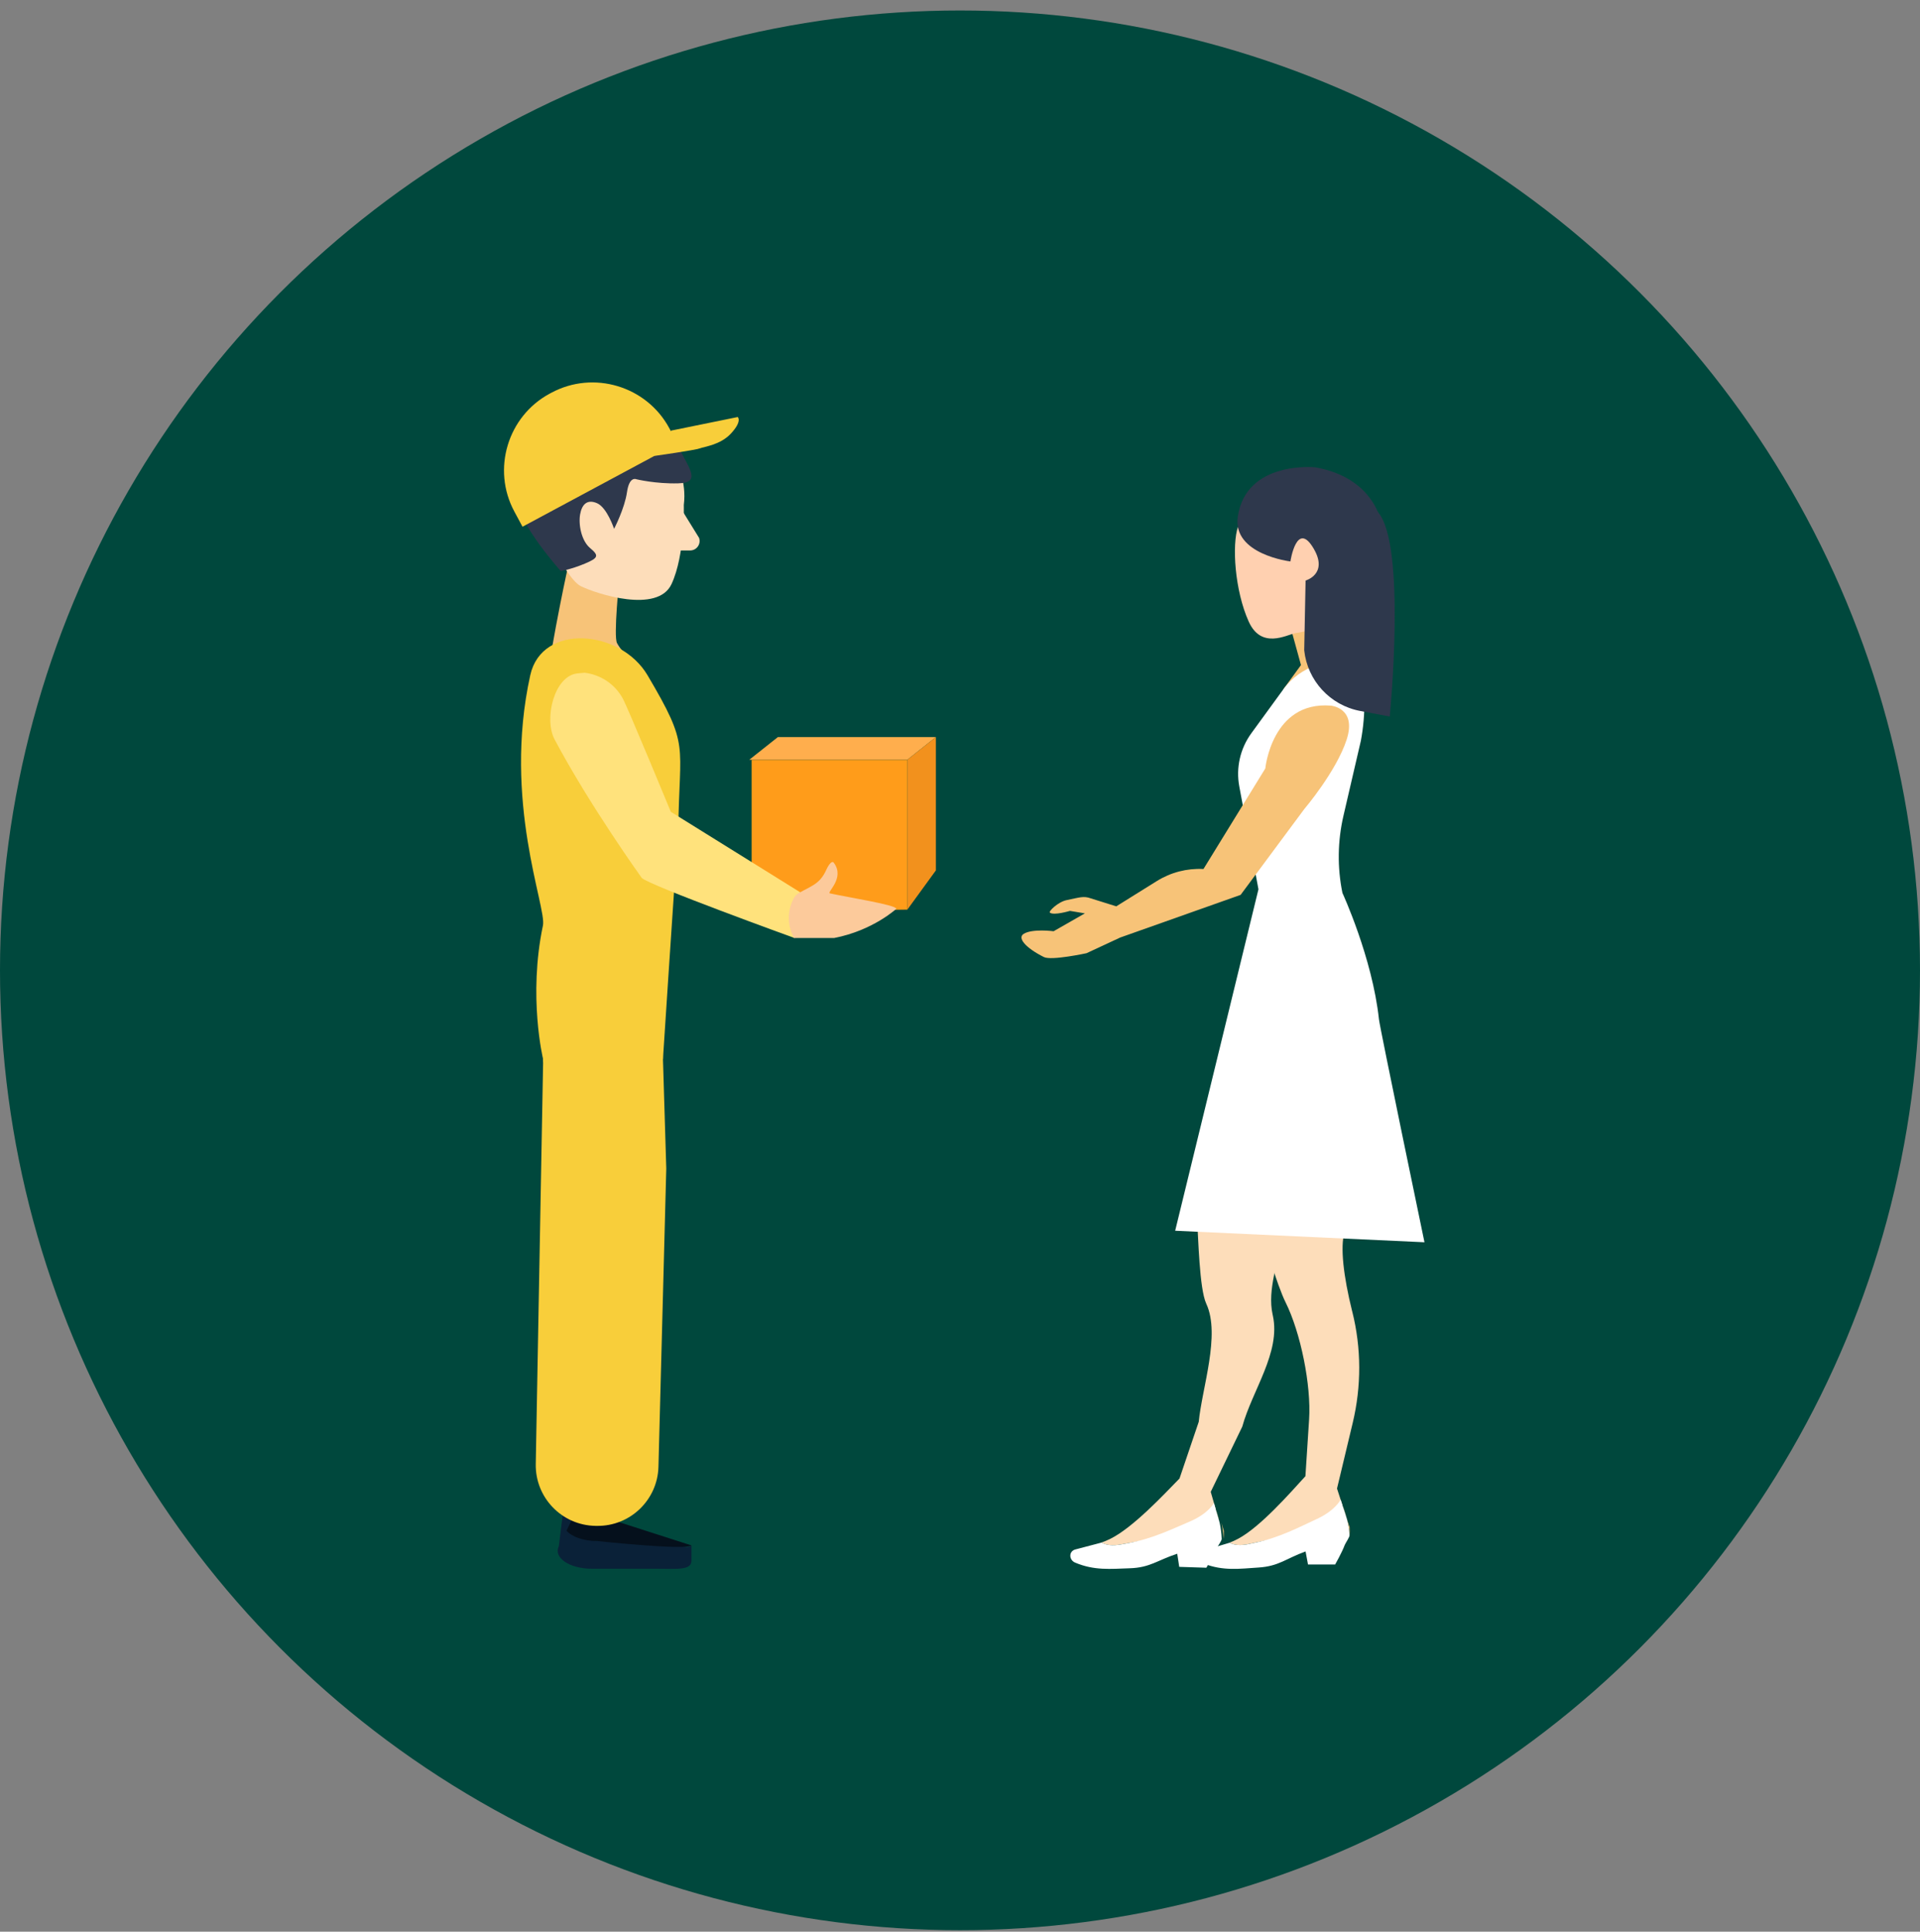 <svg xmlns="http://www.w3.org/2000/svg" fill="none" viewBox="0 0 160 161" height="161" width="160">
<rect x="0" y="0" width="160" height="161" fill="#808080" stroke="none"/>
<circle fill="#00483D" r="80" cy="80.874" cx="80"></circle>
<path fill="#0A2138" d="M55.251 128.444H49.784C48.619 128.444 47.652 124.253 47.208 123.75L46.567 128.882C46.102 129.827 47.461 130.748 49.317 130.748H54.784C56.351 130.748 57.623 130.903 57.623 130.079V128.806C57.121 129.229 56.27 128.444 55.251 128.444Z"></path>
<path fill="#05101C" d="M48.106 125.746L47.207 127.577C47.652 128.08 48.619 128.442 49.783 128.442C49.783 128.442 57.121 129.228 57.622 128.804L48.106 125.746Z"></path>
<path fill="#F8CE3A" d="M49.73 127.176L49.629 127.175C46.827 127.132 44.595 124.821 44.646 122.02L45.258 88.607C44.874 83.703 54.569 65.897 54.569 65.897L55.523 97.395L54.871 122.248C54.798 125.021 52.506 127.219 49.73 127.176Z"></path>
<path fill="#F7C378" d="M47.378 47.035C47.378 47.035 46.143 52.499 45.313 58.313C44.896 61.232 46.938 78.691 46.938 78.691H54.97C54.97 78.691 56.119 66.747 55.866 63.374C55.329 56.211 52.53 55.623 51.42 53.603C51.108 53.036 51.616 48.201 51.616 48.201L47.378 47.035Z"></path>
<path fill="#FDDDBA" d="M56.984 42.094C57.013 41.851 57.031 41.605 57.031 41.357C57.031 37.911 54.237 35.117 50.791 35.117C47.346 35.117 44.552 37.91 44.552 41.357C44.552 41.854 44.615 42.334 44.727 42.797C44.929 43.654 45.308 44.44 45.824 45.119C46.609 46.667 47.651 48.483 48.389 48.848C49.721 49.507 54.806 51.156 55.959 48.683C57.109 46.211 56.984 42.094 56.984 42.094Z"></path>
<path fill="#2E384C" d="M53.031 39.944C53.031 39.944 52.445 39.652 52.249 41.018C52.054 42.386 51.174 44.074 51.174 44.074C51.174 44.074 50.589 42.306 49.758 41.942C48.927 41.577 48.489 42.043 48.342 42.874C48.196 43.705 48.44 45.059 49.173 45.677C49.905 46.294 49.905 46.489 48.733 46.978C47.561 47.466 46.73 47.594 46.73 47.594C46.73 47.594 43.115 43.596 42.969 41.354C42.823 39.112 43.506 35.009 48.196 34.081C52.886 33.153 55.514 35.351 56.521 37.256C57.528 39.161 58.398 40.236 56.521 40.284C54.644 40.336 53.031 39.944 53.031 39.944Z"></path>
<path fill="#F8CE3A" d="M44.188 56.276C45.151 51.91 51.697 52.448 53.959 56.276C57.518 62.303 56.605 61.835 56.526 69.176C56.111 74.951 55.246 88.269 55.246 88.269H45.257C45.257 88.269 43.995 83.067 45.245 77.135C45.566 75.615 41.869 66.794 44.188 56.276Z"></path>
<path fill="#FFAE4D" d="M77.99 61.433L75.612 63.323H62.44L64.823 61.433H77.99Z"></path>
<path fill="#F2911D" d="M77.99 72.544L75.612 75.813V63.323L77.99 61.433V72.544Z"></path>
<path fill="#FF9C1A" d="M75.612 75.813L62.634 75.985V63.324H75.612V75.813Z"></path>
<path fill="#F8CE3A" d="M43.543 43.901L56.459 36.965L55.777 35.693C53.888 32.176 49.465 30.845 45.949 32.733L45.819 32.802C42.303 34.69 40.97 39.112 42.859 42.629L43.543 43.901Z"></path>
<path fill="#F8CE3A" d="M61.478 34.758C61.478 34.758 61.878 35.093 60.907 36.138C60.028 37.086 58.692 37.223 58.317 37.371C57.941 37.518 54.53 38.001 54.53 38.001L55.93 35.888L61.478 34.758Z"></path>
<path fill="#FDDDBA" d="M56.461 45.88V41.923L58.256 44.829C58.435 45.344 58.054 45.879 57.508 45.879L56.461 45.88Z"></path>
<path fill="#FFE27C" d="M66.683 74.368L55.902 67.661C55.902 67.661 52.358 59.077 51.909 58.239C51.267 57.041 50.078 56.237 48.728 56.071L48.709 56.068C48.709 56.068 48.321 56.106 48.121 56.127C46.188 56.315 45.305 59.911 46.215 61.626C49.134 67.127 53.478 73.169 53.478 73.169C54.035 73.772 66.203 78.178 66.203 78.178L66.683 74.368Z"></path>
<path fill="#FCCA9B" d="M66.148 74.868L66.138 74.886C65.628 75.849 65.603 76.995 66.069 77.978L66.165 78.178H69.515C72.747 77.552 74.692 75.746 74.692 75.746C74.692 75.42 70.798 74.815 69.164 74.459C68.847 74.389 70.454 73.198 69.481 71.902C69.33 71.699 69.049 72.07 68.852 72.508C68.322 73.685 67.603 73.841 66.561 74.436C66.385 74.536 66.241 74.69 66.148 74.868Z"></path>
<path fill="#F7C378" d="M112.467 127.287L112.246 126.613C112.345 127.004 112.43 127.461 112.461 127.953C112.475 127.743 112.479 127.526 112.467 127.287Z"></path>
<path fill="#FDDDBA" d="M113.04 85.808C113.014 85.562 107.573 85.808 107.573 85.808C104.22 86.337 104.431 96.497 104.989 101.658C105.136 103.018 106.498 107.268 107.107 108.493L107.13 108.54C108.393 111.079 109.275 115.47 109.092 118.298L108.785 123.034C107.487 124.456 105.03 127.262 103.178 128.249C102.926 128.383 102.686 128.494 102.458 128.576C102.786 128.761 103.32 128.869 104.233 128.654C104.36 128.625 104.497 128.597 104.629 128.569C106.657 128.135 108.24 127.876 109.731 127.188C111.32 126.455 111.868 125.451 111.868 125.451L111.418 124.064L112.729 118.58C113.455 115.539 113.452 112.371 112.695 109.34C112.686 109.309 112.678 109.278 112.67 109.248C111.951 106.347 111.676 103.91 112.041 102.709L113.04 85.808Z"></path>
<path fill="#F7C378" d="M111.869 125.451L112.246 126.613C112.074 125.924 111.869 125.451 111.869 125.451Z"></path>
<path fill="white" d="M112.462 127.953C112.43 127.462 112.345 127.004 112.247 126.613L111.719 124.983C111.719 124.983 111.302 125.879 109.712 126.613C108.221 127.301 106.659 128.136 104.631 128.571C104.499 128.6 104.362 128.626 104.234 128.655C103.32 128.87 102.786 128.762 102.46 128.577C102.444 128.583 102.429 128.591 102.412 128.597L100.273 129.235C99.738 129.422 99.793 130.123 100.323 130.325C101.945 130.944 103.264 130.753 104.875 130.647C106.582 130.536 107.136 129.908 108.798 129.307L109 130.395H111.262C111.262 130.395 111.829 129.395 112.059 128.774C112.116 128.619 112.473 128.114 112.462 127.953Z"></path>
<path fill="#F7C378" d="M101.985 127.597L101.787 126.915C101.873 127.309 101.942 127.768 101.959 128.26C101.981 128.052 101.992 127.834 101.985 127.597Z"></path>
<path fill="#FDDDBA" d="M111.747 86.156C111.731 85.911 106.284 85.98 106.284 85.98C102.916 86.399 99.371 96.561 99.759 101.738C99.862 103.102 99.945 107.395 100.514 108.639L100.534 108.686C101.715 111.264 100.17 115.681 99.895 118.503L98.293 123.226C96.948 124.605 94.403 127.331 92.52 128.258C92.264 128.382 92.02 128.486 91.791 128.561C92.111 128.757 92.641 128.883 93.562 128.697C93.69 128.671 93.829 128.649 93.962 128.625C96.002 128.258 97.592 128.049 99.106 127.41C100.717 126.729 101.299 125.741 101.299 125.741L100.894 124.34L103.524 118.901C104.349 115.888 106.735 112.721 106.074 109.666C106.067 109.635 106.06 109.603 106.053 109.573C105.584 107.421 106.579 105.21 106.778 103.016L111.747 86.156Z"></path>
<path fill="#F7C378" d="M101.297 125.741L101.636 126.915C101.487 126.221 101.297 125.741 101.297 125.741Z"></path>
<path fill="white" d="M101.809 128.261C101.791 127.768 101.722 127.309 101.637 126.915L101.161 125.27C101.161 125.27 100.715 126.152 99.106 126.833C97.594 127.473 96.005 128.258 93.963 128.625C93.83 128.649 93.691 128.673 93.564 128.698C92.642 128.884 92.113 128.756 91.792 128.562C91.777 128.567 91.759 128.574 91.745 128.58L89.585 129.148C89.045 129.318 89.077 130.021 89.6 130.24C91.2 130.91 92.527 130.762 94.139 130.709C95.848 130.654 96.423 130.045 98.103 129.497L98.27 130.591L100.53 130.663C100.53 130.663 101.13 129.683 101.379 129.069C101.44 128.915 101.814 128.422 101.809 128.261Z"></path>
<path fill="#F7C378" d="M108.483 57.08C109.918 56.078 110.894 55.367 111.933 55.232C112.387 55.174 112.9 55.085 113.34 55.001C113.257 54.596 113.164 54.195 113.053 53.795L110.133 50.76L107.69 52.796L108.415 55.431L106.922 57.48C107.314 57.567 107.841 57.528 108.483 57.08Z"></path>
<path fill="white" d="M113.405 61.741C113.823 59.508 113.795 57.219 113.34 55.002C112.9 55.085 112.265 54.942 111.811 55.002C110.772 55.134 108.483 55.339 106.923 57.482L104.279 61.113C103.348 62.39 102.984 63.993 103.274 65.545L104.871 74.119L97.931 102.576L118.706 103.537C118.706 103.537 114.989 85.672 114.913 84.956C114.364 79.825 111.869 74.422 111.869 74.422C111.434 72.298 111.464 70.106 111.954 67.993L113.405 61.741Z"></path>
<path fill="#FFD0B0" d="M114.713 47.923C116.27 44.925 114.154 41.248 110.967 40.13C107.781 39.013 104.291 40.69 103.174 43.877C102.646 45.383 102.891 49.22 104.062 51.812C105.11 54.131 107.19 52.925 107.952 52.766C107.952 52.766 112.441 52.303 114.713 47.923Z"></path>
<path fill="#2E384C" d="M109.594 38.947C109.594 38.947 103.828 38.369 103.149 43.072C102.697 46.212 107.534 46.794 107.534 46.794C107.534 46.794 108.057 43.28 109.485 45.746C110.703 47.851 108.802 48.385 108.802 48.385C108.802 48.385 109.307 49.877 109.622 50.287C110.098 50.91 110.442 51.961 111.715 51.413C113.282 50.743 114.837 48.687 115.257 46.115C115.68 43.546 114.473 39.805 109.594 38.947Z"></path>
<path fill="#2E384C" d="M113.344 59.255L115.813 59.721C115.813 59.721 117.227 45.399 114.827 42.682C112.428 39.963 110.732 48.415 110.732 48.415L108.799 48.386L108.684 54.198C108.952 56.727 110.844 58.783 113.344 59.255Z"></path>
<path fill="#F7C378" d="M110.897 58.811C110.897 58.811 113.082 58.983 112.222 61.64C111.36 64.298 108.682 67.443 108.682 67.443L103.384 74.585L93.347 78.141L90.546 79.445C90.546 79.445 87.617 80.082 86.99 79.767C85.444 78.989 84.76 78.167 85.311 77.83C86.039 77.383 87.802 77.614 87.802 77.614L90.408 76.125L89.162 75.919C89.162 75.919 87.826 76.322 87.49 76.066C87.352 75.962 88.183 75.163 88.891 75.02C89.942 74.806 90.299 74.652 90.899 74.874L93.022 75.54L96.406 73.43C97.561 72.71 98.909 72.36 100.268 72.427H100.29L105.442 64.048C105.442 64.048 105.982 58.427 110.897 58.811Z"></path>
</svg>
